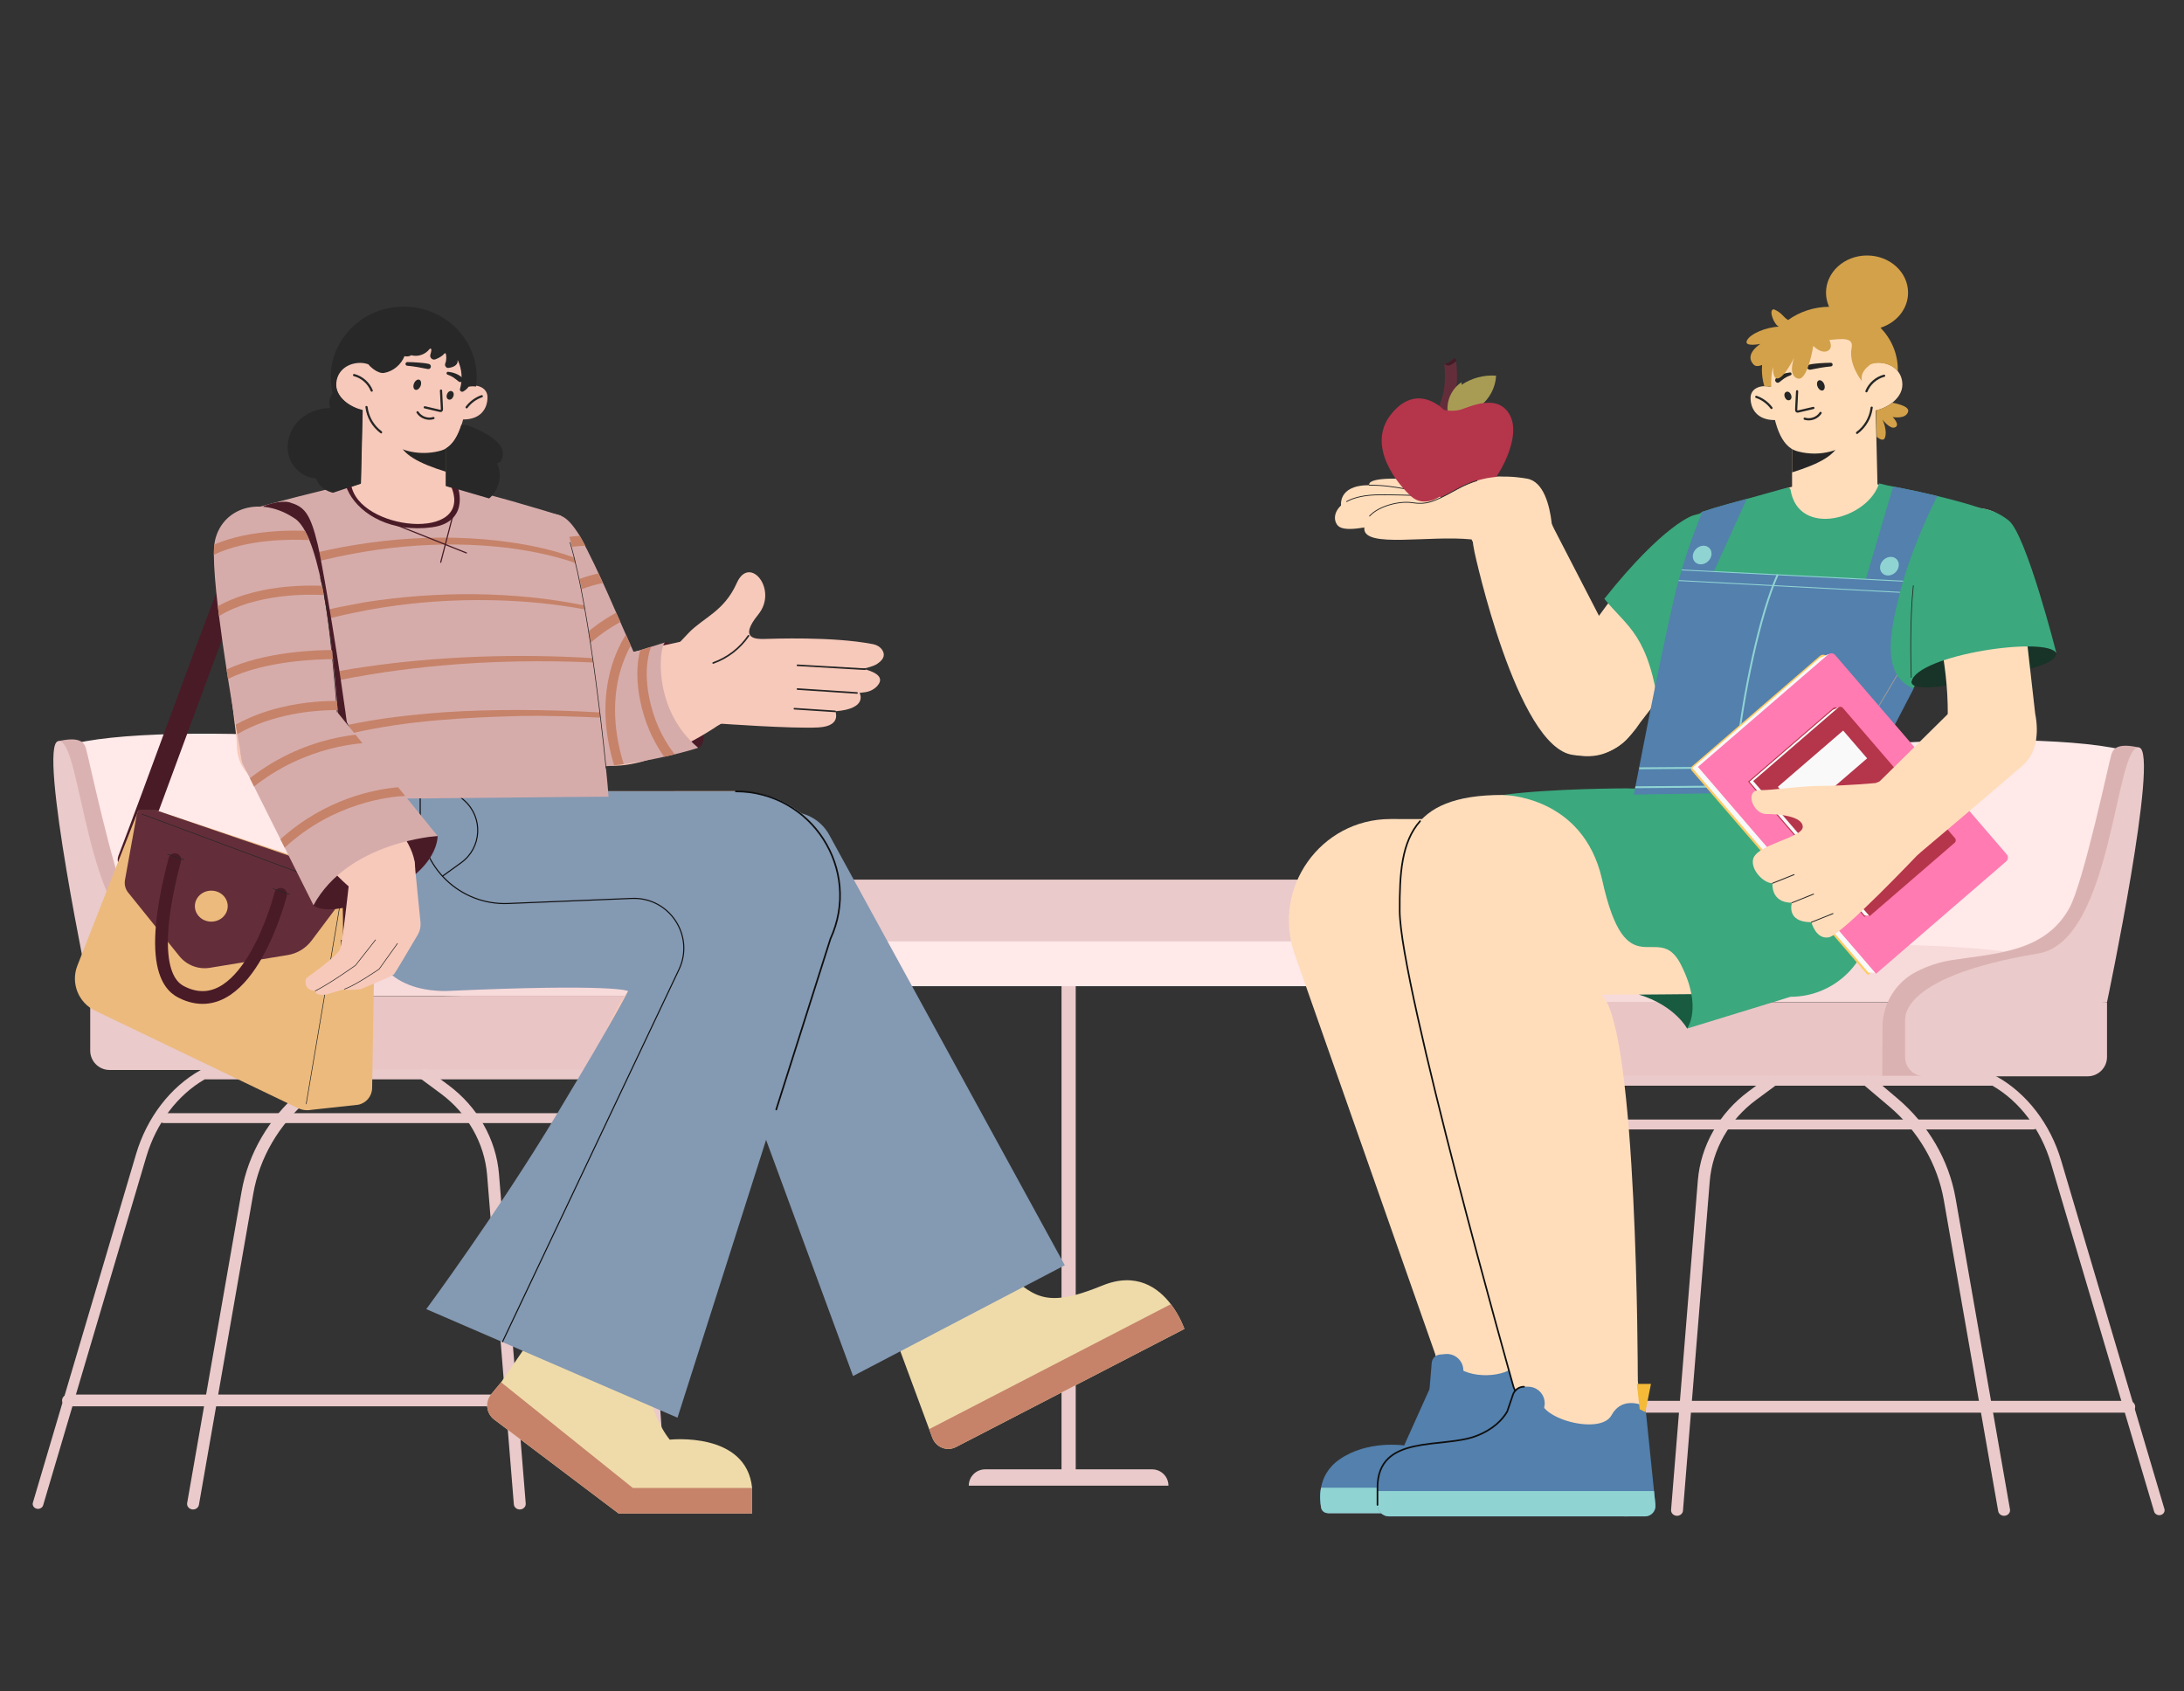 <svg xmlns="http://www.w3.org/2000/svg" xmlns:xlink="http://www.w3.org/1999/xlink" viewBox="0 0 3073.316 2380.421" id="university-students-talking-each-other"><rect x="0" y="0" width="3073.316" height="2380.421" fill="#333333" stroke="none"/><defs><symbol id="a" viewBox="0 0 914.589 1091.899"><path fill="#dbb2b2" d="m6.232,382.974s-48.3-81.02,236.827-109.065c106.133-10.439,21.813-182.294,151.133-263.314,458.073-48.3-59.207,358.357-59.207,358.357L6.232,382.974Z"></path><path fill="#ffe9e9" d="m327.195,305.071S340.964,19.943,492.419,7.479c151.455-12.465,314.712-9.348,373.721,9.348s-108.182,316.289-108.182,316.289l-430.762-28.045Z"></path><path fill="#eac5c5" d="m.602,369.239h535.375v104.103H31.709c-17.168,0-31.107-13.939-31.107-31.107v-72.996h0Z"></path><path fill="#f7dada" d="m0,368.952h831.694s47.576-81.02-336.554-81.02C15.859,287.932,0,368.952,0,368.952Z"></path><path fill="#dbb2b2" d="m517.28,473.342l.288-69.155c.139-33.211,18.86-63.586,48.534-78.499,13.883-6.977,30.459-13.039,49.336-15.943,60.765-9.348,130.878-10.907,165.156-73.229,20.218-36.759,56.091-207.224,59.207-216.572,3.116-9.348,10.907-15.581,38.952-9.348l-74.787,305.382-202.898,157.365h-83.787Z"></path><path fill="#eacaca" d="m576.603,369.239h256.966v76.84c0,15.047-12.216,27.263-27.263,27.263h-229.703c-15.047,0-27.263-12.216-27.263-27.263v-49.577c0-15.047,12.216-27.263,27.263-27.263Z"></path><path fill="#eacaca" d="M550 396.997s-18.697-62.323 186.969-96.6c105.194-17.532 107.507-296.034 141.785-289.801 29.126 5.296-45.184 358.357-45.184 358.357l-283.569 28.045zM907.089 1091.06c-3.291 0-6.307-2.026-7.222-5.111l-145.257-490.306c-14.04-47.393-43.974-87.044-82.289-109.118H134.475c-40.962 64.608-65.621 140.986-71.374 221.172l-27.036 376.871c-.275 3.83-3.843 6.74-7.975 6.473-4.129-.255-7.254-3.567-6.979-7.397l27.036-376.871c6.01-83.777 32.165-163.579 75.638-230.776 1.354-2.094 3.793-3.374 6.425-3.374h544.219c1.362 0 2.698.344 3.865.995 42.42 23.685 75.504 66.818 90.768 118.34l145.257 490.306c1.097 3.702-1.25 7.527-5.24 8.544-.664.169-1.333.25-1.99.25z"></path><path fill="#eacaca" d="M688.717 1091.899c-4.047 0-7.612-2.72-8.281-6.545l-76.566-437.959c-8.816-50.428-36.079-97.163-76.767-131.595l-36.005-30.47c-3.426-2.9-3.67-7.828-.544-11.006 3.127-3.178 8.439-3.403 11.866-.504l36.005 30.47c43.475 36.791 72.606 86.728 82.026 140.611l76.566 437.959c.742 4.247-2.367 8.248-6.946 8.937-.455.068-.908.102-1.354.102zM228.486 1091.898c-.212 0-.426-.008-.641-.023-4.625-.323-8.092-4.063-7.743-8.354l37.665-463.578c3.993-49.155 30.127-94.958 71.701-125.665l28.157-20.797c3.628-2.68 8.913-2.123 11.802 1.242 2.889 3.366 2.29 8.267-1.339 10.948l-28.157 20.797c-37.929 28.015-61.772 69.802-65.415 114.647l-37.665 463.579c-.332 4.091-4.015 7.205-8.366 7.205z"></path><path fill="#eacaca" d="M729.88 548.069H96.618c-4.139 0-7.493-3.112-7.493-6.95s3.355-6.95 7.493-6.95h633.263c4.139 0 7.493 3.112 7.493 6.95s-3.355 6.95-7.493 6.95zM864.26 946.723H39.506c-4.939 0-8.943-3.714-8.943-8.296s4.004-8.296 8.943-8.296h824.753c4.939 0 8.943 3.714 8.943 8.296s-4.004 8.296-8.943 8.296z"></path></symbol><symbol id="f" viewBox="0 0 303.523 269.701"><path fill="#282828" d="M58.607 166.063c-5.206-.05-10.411.932-15.662 3.301C29.517 175.44-1.51 189.162.057 207.712c.444 5.359 2.204 11.717 8.163 12.44-7.542 15.766-3.638 35.453 9.539 48.095.518.504 1.08.975 1.627 1.454l61.167-17.84v-52.428c-9.494-5.522-16.8-16.777-21.946-33.37zM289.919 162.458c-11.653-12.9-29.208-19.811-46.6-19.903 2.751-5.782 1.745-12.875-1.715-18.137-.562-.852-1.109-1.582-1.657-2.227 1.804-7.356 2.78-15.019 2.78-22.906 0-54.833-46.068-99.284-102.886-99.284C83.008 0 36.941 44.451 36.941 99.285c0 4.431.325 8.788.917 13.066 3.342-.531 6.951-.416 10.515.268 1.642 2.368 3.978 4.585 7.409 6.624 2.44 1.458 5.516-.837 4.718-3.574-3.83-13.152-2.795-27.722 3.031-40.135.089-.204.399-.099.37.125-.591 4.345 2.455 9.012 12.6 10.503 3.505.515 6.049-3.101 4.732-6.387-2.026-5.046-1.538-10.931-.665-13.624.252-.783 1.242-.916 1.775-.285 2.795 3.351 7.809 6.4 12.896 8.231 4.274 1.539 8.43-2.542 6.995-6.852-.799-2.38-1.361-4.779-1.316-6.952.044-1.282 1.716-1.77 2.484-.747 5.768 7.615 16.371 11.41 25.614 8.781 2.928 1.663 6.507 2.144 9.776 1.311 4.614 11.848 16.046 21.448 28.675 23.526 9.539 1.57 21.104-10.125 22.169-12.041 3.594-1.292 7.439-2.033 11.476-2.033 18.708 0 33.882 12.09 33.882 30.805 0 18.329-19.862 32.169-37.313 35.919l2.455 102.726 39.383 13.13c.843-.198 1.701-.387 2.544-.637 9.628-2.881 18.471-9.95 21.222-19.622 17.377-.658 33.142-13.845 38.259-30.462 5.102-16.618.029-35.589-11.624-48.49z"></path></symbol><symbol id="j" viewBox="0 0 227.601 259.232"><path fill="#d3a14a" d="M174.946 153.043c3.385-1.15 7.006-1.823 10.791-1.823 11.101 0 20.916 4.275 27.094 11.632.015-.758.074-1.508.074-2.272 0-22.623-9.194-43.251-24.316-58.887 22.542-7.122 38.757-26.508 38.757-49.37 0-28.898-25.853-52.324-57.737-52.324s-57.737 23.426-57.737 52.324c0 7.039 1.552 13.742 4.331 19.872-21.714.222-41.684 7.15-57.618 18.629-6.844-3.726-8.381-10.16-20.014-15.046-8.514 0 .37 22.333 7.258 24.406-18.566.712-40.634 10.043-45.202 19.4-4.745 9.735 18.979 4.867 18.979 4.867 0 0-23.724 14.602-9.49 29.203 2.72 2.789 7.199 2.26 11.825.476-.177 2.131-.281 4.278-.281 6.449 0 8.179 1.227 16.088 3.474 23.605 3.163-.205 6.489.092 9.741.903-.621-10.43.325-19.797 2.543-28.131-.163 7.785.813 16.168 5.898 16.168 9.49 0 23.724-29.204 23.724-29.204 0 0-9.49 24.337 4.745 29.204 14.22 4.868 22.187-45.916 22.187-45.916 0 0 11.012 11.844 20.502 6.977 6.238-3.205 4.257-10.612 2.188-15.31 14.56-1.025 34.53-5.151 31.292 11.031-4.745 23.737 14.442 46.912 14.442 46.912-2.409-12.029 6.401-19.231 12.55-23.776zM205.263 207.241c-6.799 5.25-15.107 8.986-22.941 10.669l.887 37.344c4.819 3.821 9.918 6.177 11.663.952 3.607-10.825-3.607-25.259-3.607-25.259 0 0 10.82 14.434 18.033 10.825 7.213-3.608-3.607-14.434-3.607-14.434 0 0 18.048 3.61 21.655-7.216 2.321-6.953-11.737-10.925-22.084-12.881z"></path></symbol><symbol id="d" viewBox="0 0 1150.199 1035.575"><path fill="#f7c9ba" d="m1149.613,192.781c.324,58.295-46.84,105.722-105.134,105.722l-186.062-29.163-210.022,29.163c12.119,102.911-103.483,246.055-195.248,391.638-27.557,43.705-52.969,87.628-72.127,130.746-23.389,4.199-109.534,16.117-142.186-29.395-24.145-33.671-21.799-52.366-16.92-61.537.926-1.76,1.976-3.165,2.918-4.261,4.709-3.134,9.232-6.762,13.555-10.884,4.029-3.829,7.904-8.121,11.579-12.86.015-.015.015-.031.031-.031,9.031-6.144,15.87-12.968,18.68-20.378,7.488-19.776,16.318-43.027,26.106-68.778,54.08-142.294,137.663-360.885,189.041-490.998,24.748-62.679,85.59-103.606,152.978-102.927l511.855.401.957,173.541Z"></path><path fill="#f7c9ba" d="m1148.656,19.239v176.444c0,57.723-46.809,104.532-104.532,104.532l-185.707-30.877-75.647,30.877c39.352,49.48,58.233,137.555,70.784,237.595,3.875,30.954,9.263,61.892,14.944,92.939,1.389,7.534,2.779,15.083,4.184,22.632,7.549,40.989,15.052,82.178,19.699,123.877,0,0-13.894,7.688-13.894,7.719l-103.436,46.315-65.427-142.804-211.566-461.758c-39.398-85.991,11.795-182.511,98.234-203.384,11.1-2.671,22.787-4.106,34.937-4.106h517.429Z"></path><path fill="#8499b2" d="m855.329.713h274.801c10.225,0,18.526,8.301,18.526,18.526v0h-311.853v-0c0-10.225,8.301-18.526,18.526-18.526Z"></path><path fill="#f28166" d="m572.577,9.899l-1.312.077s.417-.124,1.312-.077Z"></path><path fill="#efdbaa" d="m321.499,942.078L0,775.805s5.832-17.516,19.09-34.86c17.641-23.084,48.55-45.837,96.46-26.159,83.868,34.428,96.649,13.468,140.775-22.439l155.648,81.803-52.794,142.682-4.5,12.121c-5.001,13.517-20.554,19.654-33.179,13.125Z"></path><path fill="#c6836a" d="m321.499,942.078L0,775.805s5.832-17.516,19.09-34.86l340.088,175.887-4.5,12.121c-5.001,13.517-20.554,19.654-33.179,13.125Z"></path><path fill="#8499b2" d="m1122.411,42.397l-568.684,5.803c-22.539.23-43.196,12.617-54.016,32.39L168.326,686.172l297.958,155.926,217.679-591.285,438.446-208.416Z"></path><path fill="#efdbaa" d="m971.231,903.359l-175.062,132.216h-187.852v-35.972c7.994-79.937,115.909-67.946,115.909-67.946,31.975-39.968,38.474-111.172,38.474-111.172l128.138-72.56,70.681,102.956,13.909,16.787c9.033,10.911,7.114,27.179-4.197,35.692Z"></path><path fill="#c6836a" d="m971.231,903.359l-175.062,132.216h-187.852v-35.972h167.868l185.334-148.723,13.909,16.787c9.033,10.911,7.114,27.179-4.197,35.692Z"></path><path fill="#8499b2" d="m1148.656,19.239l1.544,171.365c0,60.564-29.333,109.612-111.205,109.612-237.699-10.807-256.225,0-256.225,0,0,0,15.438,32.42,101.892,175.996,81.651,135.6,182.171,271.713,182.171,271.713l-353.536,152.839L491.648,205.372c-29.355-92.096,39.371-186.133,136.032-186.133h520.975Z"></path><path fill="none" stroke="#0f0f0f" stroke-linecap="round" stroke-miterlimit="10" stroke-width="2.316" d="m574.353,466.949l-76.296-240.219c-44.462-97.029,26.446-207.49,133.17-207.49"></path><line x1="837.575" x2="1149.428" y1="18.467" y2="18.467" fill="none" stroke="#0f0f0f" stroke-miterlimit="10" stroke-width="1.523"></line><rect width="11.366" height="28.502" x="1060.098" fill="#728ba3"></rect><rect width="11.366" height="19.239" x="972.1" fill="#728ba3"></rect><rect width="11.366" height="19.239" x="857.857" fill="#728ba3"></rect><ellipse cx="908.494" cy="8.881" fill="#262626" rx="5.903" ry="7.271"></ellipse><line x1="922.485" x2="922.485" y1="1.485" y2="18.467" fill="none" stroke="#0f0f0f" stroke-miterlimit="10" stroke-width="1.523"></line><line x1="896.24" x2="896.24" y1="2.257" y2="19.239" fill="none" stroke="#0f0f0f" stroke-miterlimit="10" stroke-width="1.523"></line><path fill="none" stroke="#0f0f0f" stroke-miterlimit="10" stroke-width="1.523" d="m1075.389,16.152v41.92c0,67.668-56.326,121.73-123.937,118.955l-173.916-7.137c-52.708-2.163-88.849,52.446-66.259,100.116l248.424,524.234"></path><path fill="none" stroke="#0f0f0f" stroke-miterlimit="10" stroke-width="1.523" d="m1044.447,138.886l-26.768-19.333c-29.068-20.994-31.262-63.489-4.511-87.365l14.508-12.948"></path></symbol><symbol id="h" viewBox="0 0 819.815 1024.643"><path fill="#fdb" d="m813.64,43.227l-670.685-.068C44.491,43.159-24.444,140.443,8.193,233.34l214.162,609.589c20.07,50.946,131.225,60.209,143.576,0,13.894-247.012-23.157-552.69-95.717-552.69h413.965c74.268,0,134.675-59.823,135.396-134.087l-5.934-112.925Z"></path><path fill="#fdb" d="m205.885,793.861c8.493,38.964-15.609,87.168-40.491,135.593h-3.859c-129.961-.638-106.871,90.559-106.871,90.559h171.522l156.469-119.911c15.749-8.963,21.156-30.172,11.822-46.367l-53.694-75.744-134.897,15.87Z"></path><path fill="#5380ad" d="m197.95,845.439l3.076-36.913c.516-6.186,5.4-11.108,11.582-11.67l7.662-.697c13.581-1.235,25.29,9.459,25.29,23.095v26.184h-47.611Z"></path><path fill="#5380ad" d="m404.66,889.042l-171.002,130.97H54.641c-4.523,0-8.491-3.214-9.284-7.697-1.19-6.626-2.182-16.862-.119-28.011,2.5-13.45,9.403-28.249,25.749-39.676,39.676-27.773,91.254-19.838,91.254-19.838l35.708-79.351s15.87-43.643,43.643-27.773c27.773,15.87,79.351,7.935,83.319-15.87,3.968-23.805,19.838-23.805,19.838-23.805l53.443,70.305,10.157,13.371c6.507,8.57,4.88,20.83-3.69,27.376Z"></path><path fill="#f4ba38" d="m344.75,777.99c.186.33,1.657-24.839,3.968-27.773h-11.903l3.968,28.561,3.968-.788Z"></path><path fill="#90d3d3" d="m404.66,889.042l-171.002,130.97H54.641c-4.523,0-8.491-3.214-9.284-7.697-1.19-6.626-2.182-16.862-.119-28.011h176.517l176.438-136.008,10.157,13.371c6.507,8.57,4.88,20.83-3.69,27.376Z"></path><path fill="#f4ba38" d="m548.024,739.06c.031.139.046.293.077.432l-.108.015c.031-.155.031-.293.031-.448Z"></path><path fill="#632e3a" d="M165.187 771.928l.046 1.497c-.015-.031-.015-.077-.015-.108-.046-.463-.062-.926-.031-1.389zM548.024 739.014c-.185-1.127-.386-2.238-.556-3.35.262.803.432 1.606.509 2.424.031.309.046.617.046.926z"></path><path fill="#fdb" d="m818.271,9.263c-26.245,364.343-100.306,269.41-378.237,280.976,50.946,47.859,50.946,537.251,50.946,537.251,1.142,62.401-162.102,74.104-175.996,10.806,0,.001-158.365-561.026-159.014-665.388-.589-94.586,9.263-163.646,144.873-163.646h517.429Z"></path><path fill="none" stroke="#efdea8" stroke-miterlimit="10" stroke-width="3.088" d="m685.502,165.189"></path><path fill="#fdb" d="m489.723,822.297l17.118,153.308c3.209,25.634-11.271,49.038-30.34,49.038l-339.892-4.935v-0c0-58.618,14.476-88.835,68.76-88.835,70.129,0,137.554-25.257,137.52-108.576h146.834Z"></path><path fill="#5380ad" d="m330.876,842.135h5.822c15.221,0,26.36,14.347,22.589,29.093l-8.43,32.959-51.578-3.65,16.056-47.269c2.261-6.657,8.51-11.134,15.54-11.134Z"></path><path fill="#5380ad" d="m515.83,1008.297c.873,8.768-5.951,16.346-14.759,16.346H140.895c-8.927,0-16.188-7.261-16.188-16.188v-23.964c0-76.653,91.254-54.753,138.865-73.003,47.611-18.251,50.626-53.404,50.626-53.404l40.628-1.349c-7.935,29.201,83.319,54.752,99.189,25.551,10.197-18.767,26.94-18.528,37.613-15.95,5.951,1.428,10.276,6.467,10.911,12.538l11.307,110.06,1.984,19.362Z"></path><path fill="#185b40" d="m560.452,338.098s-16.982-32.42-67.928-47.859l125.21-1.059-57.282,48.917Z"></path><polygon fill="#f4ba38" points="501.626 877.843 509.561 838.168 489.723 838.168 493.691 873.876 501.626 877.843"></polygon><path fill="#90d3d3" d="m515.83,1008.297c.873,8.768-5.951,16.346-14.759,16.346H140.895c-8.927,0-16.188-7.261-16.188-16.188v-19.52h389.139l1.984,19.362Z"></path><path fill="none" stroke="#0f0f0f" stroke-linecap="round" stroke-miterlimit="10" stroke-width="2.316" d="m330.876,842.135c-7.03,0-13.279,4.477-15.54,11.134l-8.076,23.777c-6.558,11.239-19.231,25.067-43.688,34.442-47.611,18.251-138.865-3.65-138.865,73.003v23.964"></path><path fill="#3ba87e" d="m301.089,9.263s112.699,0,139.649,118.875c34.151,155.926,78.547,57.122,110.422,118.875,31.874,61.753,9.107,91.086,9.107,91.086l145.671-44.771h0c62.892,0,113.876-50.984,113.876-113.876V9.263L475.542,0s-106.524,0-174.452,9.263Z"></path><path fill="none" stroke="#0f0f0f" stroke-linecap="round" stroke-miterlimit="10" stroke-width="2.316" d="m318.453,847.825c-1.553-2.964-2.725-6.138-3.469-9.528,0,.001-158.365-561.026-159.014-665.388-.328-52.678,2.583-97.438,28.652-126.761"></path></symbol><symbol id="e" viewBox="0 0 1137.129 881"><path fill="#491b27" d="m260.961,370.876s-19.217-2.745,2.745-63.141c21.962-60.396,30.198-87.848,43.924-85.103,13.726,2.745,13.726,76.867-5.49,101.574-19.217,24.707-19.217,38.434-41.179,46.669Z"></path><path fill="#f7c9ba" d="M395.982 245.349l-114.67-24.675c-34.042-6.607-62.281 9.549-72.955 40.604-11.634 33.85-7.425 59.861 37.152 86.24.802.475 128.569 83.716 183.924 31.577 45.71-40.133 43.86-116.398-33.45-133.746zM180.283 276.563s-108.942-28.032-153.229-16.275c-25.834 6.859-24.072 16.456-18.118 23.262 4.576 5.231 11.083 8.384 17.984 9.207 36.074 4.301 191.341 20.947 153.364-16.194z"></path><path fill="#f7c9ba" d="m190.578,286.774l-154.626,3.31s-14.894,19.688,17.38,27.298c32.274,7.61,148.07-.519,148.07-.519l-10.823-30.089Z"></path><path fill="#f7c9ba" d="m194.441,310.264l-124.738,5.353s-14.209,24.628,22.32,26.614c36.529,1.985,138.219-5.363,138.219-5.363l-35.8-26.603Z"></path><path fill="#f7c9ba" d="m331.555,271.03s-36.462-40.285-57.288-61.921c-20.826-21.636-49.867-30.154-67.686-70.317-17.818-40.163-58.588,9.502-30.053,44.56,28.535,35.057,1.996,34.551-8.619,34.349-10.288-.196-95.597-3.787-152.877,7.358-5.104.993-9.801,3.736-12.714,8.044-3.391,5.016-4.487,12.185,6.877,19.592,20.978,13.674,96.764,11.612,117.843,19.979,21.079,8.366,100.465,66.604,107.936,67.348,36.403,3.625,23.459,6.605,63.622-11.213,40.163-17.818,32.96-57.778,32.96-57.778Z"></path><path fill="none" stroke="#262626" stroke-linecap="round" stroke-linejoin="round" stroke-width="2.265" d="m190.207,213.223c11.942,17.586,29.607,31.219,49.645,38.314"></path><line x1="26.551" x2="121.352" y1="260.265" y2="254.775" fill="none" stroke="#262626" stroke-linecap="round" stroke-linejoin="round" stroke-width="2.265"></line><line x1="37.673" x2="121.321" y1="293.732" y2="288.232" fill="none" stroke="#262626" stroke-linecap="round" stroke-linejoin="round" stroke-width="2.265"></line><line x1="68.43" x2="125.67" y1="319.634" y2="315.871" fill="none" stroke="#262626" stroke-linecap="round" stroke-linejoin="round" stroke-width="2.265"></line><path fill="#f7c9ba" d="m363.699,386.181c-38.132-14.892-37.31-51.271-24.152-90.034,30.737-91.365,17.522-60.428,69.641-185.675,23.21-52.328,52.959-80.92,89.091-70.737,39.402,11.104,59.522,55.251,46.363,94.014l-83.475,195.147c-17.947,52.61-54.501,74.065-97.469,57.285Z"></path><path fill="#d6acaa" d="m568.828,139.715c-5.441,68.654-50.688,251.92-90.98,258.603-32.655,2.455-65.078,1.014-94.489-2.195v-.033c-36.793-3.4-94.355-15.797-122.39-25.218,65.043-54.432,54.629-142.761,46.67-148.231,12.967,4.057,31.068,9.704,43.919,13.723,23.992-52.841,47.963-112.831,75.882-163.853,20.209-32.095,30.29-34.77,67.92-28.678,43.837,8.586,68.863,70.829,73.467,95.883Z"></path><path fill="#c6836a" d="M340.226 314.605c-7.336 29.41-19.552 52.205-31.539 69.006-.393-.098-.753-.164-1.113-.262-4.88-1.114-9.4-2.194-13.624-3.242 12.413-15.982 25.841-38.941 33.472-69.366 10.022-40.055 5.24-66.91-.197-81.976l1.703.524 13.624 4.258h.033c4.618 18.21 6.648 45-2.358 81.059zM379.135 395.631c-3.439-.36-6.845-.786-10.218-1.245-1.114-.164-2.227-.295-3.341-.459 17.653-56.593 13.133-100.709 5.371-129.039-4.389-16.048-10.218-28.788-15.262-37.958.36-.819.753-1.703 1.179-2.62 1.572-3.635 3.472-7.926 5.633-12.806 15.819 24.76 45.72 88.297 16.638 184.126zM474.571 299.638l-12.904 3.308c-12.675-59.443-64.945-94.683-91.408-109.061 1.801-4.029 3.668-8.221 5.6-12.511.098-.197.197-.426.295-.622 9.105 4.913 20.993 12.085 33.504 21.812 34.716 27.02 57.183 60.589 64.912 97.074zM516.033 238.001l-13.166 1.932c-8.744-70.807-72.936-93.668-107.947-100.906 1.572-3.439 3.144-6.812 4.651-10.186.524-1.146 1.048-2.292 1.572-3.406 10.906 2.424 24.039 6.255 37.5 12.249 45.033 20.011 71.757 54.727 77.39 100.316zM552.452 135.032c-.033 4.749-.655 11.889-1.801 20.797-38.712-58.165-98.613-68.351-131.102-69.235.229-.426.426-.819.622-1.212 1.179-2.358 2.358-4.552 3.57-6.681 1.212-2.161 2.424-4.225 3.701-6.19 33.602 2.227 86.43 14.214 125.01 62.521z"></path><path fill="#d6acaa" d="m889.525,70.447c-7.14,14.902-14.378,29.934-21.714,45-1.998,4.127-4.029,8.253-6.059,12.38-10.022,20.6-20.24,41.266-30.655,61.965-1.998,4.028-4.028,8.089-6.092,12.15-11.103,22.009-22.369,43.952-33.865,65.731-2.063,3.996-4.192,7.991-6.321,11.987-10.513,19.847-21.157,39.53-31.965,58.919-2.161,3.865-4.29,7.696-6.452,11.496-11.004,19.585-22.172,73.577-33.472,92.409-52.336.098-276.99-2.686-325.986-2.784.688-16.998,30.766-334.034,67.216-395.495,25.185-8.057,106.806-32.579,144.371-39.522,3.635-.655,6.878-1.146,9.596-1.408-32.751,78.602,131.004,62.227,140.829-3.275,1.965.295,4.52.786,7.533,1.375,30.393,6.124,108.078,26.266,132.641,33.733,11.987,4.847,3.93,27.118.393,35.338Z"></path><path fill="#c6836a" d="M867.811 115.447c-1.998 4.127-4.029 8.253-6.059 12.38-8.188-2.686-16.474-5.338-21.157-6.878-95.6-29.116-196.997-42.805-296.592-33.079-18.472 1.703-38.417 4.684-56.594 8.384-18.242 3.799-36.583 8.319-53.81 14.738-.229.098-.491.197-.721.262.59-2.686 1.179-5.338 1.801-7.926.262-.098.524-.197.786-.295 34.716-12.609 71.135-19.454 107.62-23.744 105.622-11.823 213.634 1.867 315.064 33.177l9.662 2.98zM813.412 184.42c-1.834-.459-8.449-2.096-10.218-2.522-9.629-2.227-31.441-8.089-40.971-9.628-10.054-1.867-24.432-4.749-34.454-6.518-100.042-15.541-207.057-15.465-306.623 4.659-.338 1.912-.675 3.833-1.009 5.761 78.989-14.657 164.473-16.732 244.129-8.062 26.201 2.784 56.2 7.402 81.943 13.101 15.622 2.915 38.155 8.843 53.744 13.133 3.701.983 9.727 2.489 13.297 3.734 2.816.95 7.009 2.292 11.758 3.865 2.063-4.062 4.094-8.123 6.092-12.151l-.852-.262c-3.013-.884-13.886-4.225-16.834-5.109zM732.222 257.39c-104.427-15.494-217.378-19.271-322.84-12.687-.293 2.05-.585 4.099-.873 6.146 69.038-3.264 145.155-2.001 213.801 4.313 54.137 4.913 109.061 12.838 162.51 24.498 2.129-3.996 4.258-7.991 6.321-11.987-1.801-.36-3.439-.688-4.781-.917-13.428-2.718-40.611-7.435-54.137-9.367zM399.334 321.103c-.3 2.476-.595 4.932-.886 7.366 33.341-1.586 75.557-2.888 108.841-2.433 79.65 2.063 161.036 6.288 239.114 24.039 2.162-3.799 4.291-7.631 6.452-11.496-44.41-9.498-89.77-14.378-135.065-17.751-69.8-4.656-148.55-3.821-218.457.274z"></path><path fill="#491b27" d="m756.491,1.375c-10.218,31.343-47.914,60.524-101.102,60.524-6.55,0-13.297-.426-20.273-1.375-16.572-2.194-28.1-8.81-34.257-19.651-7.336-12.904-4.651-28.133-2.325-36.19,3.635-.655,6.878-1.146,9.596-1.408-32.751,78.602,131.004,62.227,140.829-3.275,1.965.295,4.52.786,7.533,1.375Z"></path><line x1="717.845" x2="586.841" y1="44.214" y2="96.615" fill="none" stroke="#491b27" stroke-linecap="round" stroke-linejoin="round" stroke-width="1.638"></line><line x1="599.941" x2="622.867" y1="21.288" y2="109.716" fill="none" stroke="#491b27" stroke-linecap="round" stroke-linejoin="round" stroke-width="1.638"></line><path fill="#491b27" d="m1061.602,543.743c-6.195.001-12.035-3.767-14.38-9.899-20.19-52.807-44.008-117.639-67.041-180.336-45.272-123.229-107.167-291.705-122.178-309.634-6.164-4.855-24.68-9.045-20.344-15.773,4.603-7.144,31.334.521,38.48,5.131,7.739,4.988,16.354,1.998,53.542,97.246,23.028,58.983,51.683,136.983,79.395,212.414,23.001,62.603,46.783,127.34,66.901,179.959,3.035,7.94-.941,16.838-8.881,19.874-1.808.691-3.666,1.018-5.494,1.018ZM859.188,44.72c.005.003.01.006.015.009-.005-.003-.01-.005-.015-.009Z"></path><path fill="#ecba7d" d="m727.478,557.264l294.887-98.182h25.654l85.643,218.39c9.571,24.406-1.297,52.062-24.922,63.424l-285.041,137.081c-5.928,2.851-12.617,3.715-19.075,2.465l-65.708-7.173c-11.229-2.173-19.402-11.913-19.592-23.349l-4.576-274.532c-.136-8.162,5.004-15.482,12.728-18.125Z"></path><path fill="#632e3a" d="m730.73,567.878l29.968,1.515,2.565,17.958,41.183,54.91c8.143,10.857,20.168,18.146,33.561,20.342l109.352,17.927c16.23,2.661,32.636-3.617,42.944-16.433l71.95-89.452c3.994-4.965,5.638-11.419,4.507-17.69l-16.73-92.742-2.012-5.131h-25.654l-269.068,92.049s-21.752,4.97-22.568,16.747Z"></path><ellipse cx="945.404" cy="593.764" fill="#ecba7d" rx="23.088" ry="21.806"></ellipse><path fill="none" stroke="#491b27" stroke-linecap="round" stroke-linejoin="round" stroke-width="17.958" d="m847.92,577.089s44.894,178.293,134.682,139.812c10.261-5.131,59.003-17.958,14.11-188.554"></path><path fill="none" stroke="#262626" stroke-linecap="round" stroke-linejoin="round" stroke-width=".922" d="m390.446,399.5s21.177-219.37,50.653-317.623"></path><line x1="835.094" x2="858.182" y1="577.089" y2="569.393" fill="none" stroke="#262626" stroke-linecap="round" stroke-linejoin="round" stroke-width=".855"></line><line x1="983.885" x2="1006.973" y1="528.347" y2="520.651" fill="none" stroke="#262626" stroke-linecap="round" stroke-linejoin="round" stroke-width=".855"></line><polyline fill="none" stroke="#262626" stroke-linecap="round" stroke-linejoin="round" stroke-width=".855" points="812.005 872.106 760.698 569.393 1042.888 464.213"></polyline><path fill="#491b27" d="m745.294,664.311c-8.205,0-15.021-6.475-15.367-14.75-6.874-164.399,57.347-529.352,65.826-564.759,10.868-45.39,19.454-53.162,39.34-59.268,12.382-3.797,35.915,5.131,35.915,5.131,6.311,5.696-30.784-2.565-45.317,61.304-7.972,35.035-71.761,394.761-65.007,556.306.356,8.493-6.242,15.667-14.736,16.021-.218.01-.437.014-.654.014Z"></path><rect width="38.48" height="53.873" x="724.783" y="641.223" fill="#565656"></rect><line x1="762.575" x2="725.464" y1="642.187" y2="694.143" fill="none" stroke="#262626" stroke-linecap="round" stroke-linejoin="round" stroke-width=".855"></line><line x1="725.384" x2="762.725" y1="642.064" y2="694.343" fill="none" stroke="#262626" stroke-linecap="round" stroke-linejoin="round" stroke-width=".855"></line><path fill="#491b27" d="m627.299,494.997s-2.565,46.177,76.961,82.092c79.526,35.915,97.484,15.392,97.484,15.392,0,0-15.392-51.307-71.83-74.396-56.438-23.088-102.615-23.088-102.615-23.088Z"></path><path fill="#f7c9ba" d="m841.774,432.285c-67.838-3.374-70.225-72.341-64.023-105.435,22.068-88.299,9.353-131.811,28.671-225.389,6.701-35.758,40.467-75.601,77.952-68.102,37.496,7.49,57.12,25.554,55.738,78.323l-30.02,245.047c-3.028,67.744-65.674,76.409-68.318,75.556Z"></path><path fill="#f7c9ba" d="m781.94,327.287l-103.334,162.579c-21.631,31.556-29.818,60.484-1.869,86.934,32.541,30.795,69.983-2.292,102.409-37.301,0,0,108.875-122.97,119.01-136.903,21.551-29.623,10.634-72.336-19.924-93.282-31.554-21.628-74.665-13.581-96.292,17.972Z"></path><path fill="#f7c9ba" d="m659.845,530.743l-8.523,85.691c-.608,6.115.735,12.259,3.841,17.562,9.862,16.832,31.724,53.988,33.705,55.968,2.565,2.565,46.177,20.523,46.177,20.523,0,0,20.523,2.565,23.088,0l25.654,7.696s15.392,2.565,15.392-5.131c0,0,17.958,0,12.827-17.958,0,0-44.029-30.784-47.668-41.046-3.639-10.261-12.017-88.14-12.017-88.14,5.812-42.694-63.453-114.524-92.476-35.166Z"></path><path fill="none" stroke="#262626" stroke-linecap="round" stroke-linejoin="round" stroke-width=".855" d="M683.737 646.354l25.654 35.915s33.35 23.088 48.742 28.219M714.521 641.223l28.219 35.915s35.915 25.654 56.438 35.915"></path><path fill="#d6acaa" d="m904.025,379.632c0,.051-.026.128-.026.205-.334,4.335-1.052,8.543-2.206,12.545l-10.672,21.318-5.849,11.724-37.07,74.139-5.977,11.929-40.482,80.989c-48.742-89.788-174.445-97.484-174.445-97.484l45.535-56.31,9.954-12.288,50.05-61.902,9.774-12.057,24.961-30.861v-.026l.821-1.001c1.154-.923,2.309-1.821,3.463-2.694,6.465-4.926,12.75-9.004,18.856-12.314,46.1-24.987,81.861-6.593,100.101,22.755,3.592,5.747,6.49,11.929,8.697,18.291v.026c3.72,10.903,5.336,22.293,4.515,33.016Z"></path><path fill="#d6acaa" d="m941.787,99.238c0,18.163-2.206,43.868-5.567,72.395-.513,4.566-1.077,9.184-1.667,13.879-3.078,24.551-6.824,50.538-10.621,75.165-.693,4.464-1.385,8.876-2.052,13.263-3.848,24.294-7.619,46.69-10.672,64.365-.821,4.849-1.616,9.338-2.334,13.417-2.745,15.726-4.515,25.269-4.515,25.269-.077.898-.18,1.77-.334,2.642,0,.051-.026.128-.026.205-1.898,11.57-8.774,21.729-18.548,29.527-3.489,2.822-7.388,5.336-11.544,7.491-35.453,18.419-90.865,11.672-105.385-46.869-1.103-4.335-1.95-8.953-2.54-13.879-.128-1.026-.256-2.078-.359-3.155,0,0,.59-12.057,1.95-31.375v-.026c.077-1.18.18-2.386.282-3.643l.949-12.878c1.36-16.957,3.156-37.249,5.516-58.901l1.462-12.853c2.95-25.474,6.696-52.282,11.339-77.397.795-4.387,1.616-8.722,2.488-12.981,5.002-24.704,10.928-47.177,17.932-64.314,1.975-4.823,4.028-9.235,6.182-13.135,4.207-7.67,8.748-13.468,13.673-16.829,48.742-33.35,102.512-15.751,112.876,30.784.359,1.591.641,3.386.872,5.413.436,4.002.641,8.851.641,14.417Z"></path><path fill="none" stroke="#262626" stroke-linecap="round" stroke-linejoin="round" stroke-width=".855" d="m768.394,320.552s10.261-143.661,23.546-188.68"></path><path fill="#c6836a" d="M941.787 99.238c-46.305-22.319-108.772-21.934-134.246-20.651 1.975-4.823 4.028-9.235 6.182-13.135 10.031-.359 23.345-.411 38.429.487 35.069 2.104 64.904 8.44 88.993 18.881.436 4.002.641 8.851.641 14.417zM936.22 171.633c-.513 4.566-1.077 9.184-1.667 13.879-52.154-31.99-125.395-30.81-147.432-29.63.795-4.387 1.616-8.722 2.488-12.981 10.698-.487 28.809-.744 50.255 1.308 27.296 2.591 64.57 9.543 96.355 27.424zM923.932 260.676c-.693 4.464-1.385 8.876-2.052 13.263-52.282-25.91-128.422-27.757-147.56-27.808l1.462-12.853c21.729.051 94.38 2.206 148.15 27.398zM911.208 338.304c-.821 4.849-1.616 9.338-2.334 13.417-3.104-1.796-6.208-3.515-9.364-5.105v-.026c-51.179-26.244-108.181-28.732-127.653-28.732-1.616 0-2.95.026-4.002.051l.949-12.878c4.541-.103 12.16-.103 21.908.513 24.448 1.462 62.518 6.542 100.101 22.755 6.85 2.95 13.673 6.26 20.395 10.005zM891.121 413.701l-5.849 11.724c-3.771-3.002-7.568-5.875-11.365-8.568-38.275-27.398-77.115-40.558-105.385-46.869-15.905-3.566-28.476-4.951-35.684-5.49l9.774-12.057c6.311.693 14.238 1.821 23.37 3.668 30.836 6.182 75.499 20.446 119.469 53.257 1.898 1.411 3.797 2.848 5.67 4.335zM848.203 499.563l-5.977 11.929c-68.829-63.801-147.919-71.83-169.391-72.805l9.954-12.288c30.887 2.642 101.332 15.136 165.415 73.164z"></path></symbol><symbol id="i" viewBox="0 0 1015.299 868.042"><path fill="#fdb" d="m414.519,445.445l-105.965-205.219c-13.363-30.873-47.923-66.477-79.847-56.34-30.219,9.596-43.05,36.336-32.27,88.834.194.945,59.424,274.614,138.287,285.29,62.87,10.692,120.397-39.756,79.794-112.565Z"></path><path fill="#fdb" d="M315.213 546.604c-35.969-23.032-26.522-58.363-3.737-93.274 53.419-82.347 32.423-55.089 115.991-165.749 36.4-45.914 73.963-67.2 108.974-49.211 38.179 19.617 48.583 67.196 25.798 102.107l-132.555 171.915c-31.016 47.362-73.94 60.165-114.471 34.212zM66.809 232.082s-45.638 13.382-59.9 5.353c-14.262-8.029-11.41-45.498 57.048-45.498s63.383 5.353 119.801-8.029c56.417-13.382 79.867 8.029 65.605 21.411-14.262 13.382-182.553 26.763-182.553 26.763z"></path><path fill="#fdb" d="m8.815,208.654s-6.419-30.261,39.516-30.261,63.162,12.945,106.226,7.767c43.065-5.178,86.129-12.945,97.613,2.589,11.484,15.534-182.388,42.398-243.356,19.904Z"></path><path fill="#fdb" d="m48.497,178.393s-5.74-9.195,34.442-9.195,45.922,12.261,68.884,9.195c22.961-3.065,68.884-18.391,97.585-9.195,28.701,9.195-60.588,30.706-127.879,32.211-67.291,1.505-73.031-23.016-73.031-23.016Z"></path><path fill="none" stroke="#262626" stroke-linecap="round" stroke-linejoin="round" stroke-width="1.162" d="M16.43 201.46c10.056-5.59 25.348-9.523 47.527-9.523 22.163 0 36.619.561 47.95.866M48.331 178.393c20.596 0 35.421 2.602 49.39 5.007"></path><path fill="#441b26" d="m170.539,4.233c-.098-.877-.17-1.731-.279-2.619-.172-1.397-1.797-2.088-2.928-1.253-3.969,2.929-8.165,7.202-13.513,7.259.002.014.002.028.004.042,6.281,5.613,11.059.495,16.716-3.429Z"></path><path fill="#632e3a" d="m153.822,7.663c3.445,33.117-2.317,57.006-17.946,74.774-3.103,3.528-2.921,9.365.662,12.402,1.592,1.35,3.544,2.013,5.49,2.013,2.346,0,4.682-.967,6.363-2.861,19.453-21.928,26.522-50.578,22.147-89.758-5.657,3.924-10.436,9.043-16.716,3.429Z"></path><path fill="#a89c54" d="m178.246,33.543c-.034,1.216-.067,2.432-.101,3.648,14.17-9.558,31.595-14.176,48.63-12.89-.771,16.278-8.914,32.064-21.724,42.112-10.792,8.466-24.73,12.734-38.4,11.985-7.877-.432-8.658-3.037-8.218-10.658.372-6.439,2.229-12.777,5.29-18.445,3.43-6.352,8.409-11.894,14.521-15.752Z"></path><path fill="#b5354b" d="m153.148,72.405s11.344,2.841,22.689,0c11.344-2.841,53.885-25.565,70.902,8.522,17.016,34.087-22.191,100.909-47.965,115.788-25.774,14.879-51.298-2.164-51.298-2.164,0,0-22.031,15.538-39.705,0-17.674-15.538-65.23-71.015-28.361-116.464,36.869-45.45,73.738-5.681,73.738-5.681Z"></path><path fill="#fdb" d="m285.989,271.543c13.577-8.513,20.867-24.373,18.941-40.482-2.77-23.166-10.892-57.823-34.711-61.863-36.144-6.13-66.264-3.065-99.396,15.326-33.132,18.391-42.168,21.456-63.252,18.391-21.084-3.065-66.264,9.195-66.264,36.782s90.669,8.928,150.909,15.059c0,0,11.739,27.854,53.907,27.854,17.131,0,30.285-5.059,39.866-11.066Z"></path><path fill="none" stroke="#262626" stroke-linecap="round" stroke-linejoin="round" stroke-width="1.162" d="m199.795,172.029c-9.55,2.919-19.128,7.031-28.972,12.495-33.132,18.391-42.168,21.456-63.252,18.391-15.813-2.299-45.18,4.023-58.875,18.966"></path><path fill="#3ba87e" d="m503.95,221.021s-40.741,11.642-124.889,117.27c33.824,41.696,62.444,49.514,78.056,161.572l117.083-119.876s70.25-200.662-70.25-158.966Z"></path><path fill="#3ba87e" d="m858.493,376.05c-16.367,36.931-29.079,61.419-42.783,85.244-16.288,28.229-47.262,90.556-74.175,136.614-60.037,7.959-274.002,18.612-305.326,5.347-.679-16.078,10.193-100.281,15.387-146.286,0-.027,0-.08.026-.106,5.377-47.915,13.286-101.03,22.24-136.396,10.363-36.003,20.282-88.644,42.6-104.377l.026-.026c.078-.027.13-.053.209-.08,9.267-3.21,22.631-7.19,36.753-11.143,8.666-2.414,17.594-4.855,26.077-7.084,16.497-4.351,50.1-14.272,57.252-15.81,2.01-.398,3.968.902,4.359,2.945,11.146,68.132,108.911,41.37,124.573-9.039,12.604,3.156,10.556,2.753,19.822,4.477,4.803.902,9.554,1.804,14.278,2.759,15.74,3.157,30.88,6.527,44.924,9.87,1.044.239,2.01.504,2.95.716,46.177,11.117,66.38,19.023,66.38,19.023,11.903,10.825-14.096,85.589-55.574,163.352Z"></path><path fill="#5380ad" d="m807.338,461.291c2.206,1.262,4.506,2.43,6.995,3.44l-56.283,108.411-1.67,2.62-14.842,23.828-1.638,2.62,1.292,6.312-320.645,5.349s.662-3.219,1.796-8.995v-.063c.158-.789.347-1.673.536-2.588v-.063c3.813-19.126,19.88-102.335,28.703-145.194,0-.032,0-.063.032-.095,12.132-58.798,25.681-122.488,31.794-143.539.126-.442.252-.884.378-1.294,1.418-4.829,2.805-9.594,4.191-14.265v-.032l.032-.063.189-.631c12.699-42.891,25.618-72.401,28.486-81.049,9.296-3.219,22.656-7.196,36.773-11.173,8.665-2.399,17.583-4.829,26.059-7.07l-46.163,101.595-.378.915,214.021,10.604.284-.663,38.254-129.873c4.79.884,9.548,1.799,14.274,2.746,15.755,3.156,30.881,6.533,44.934,9.879,1.04.253,2.017.505,2.93.726-5.735,11.173-31.763,63.595-48.211,119.805-.063.221-.158.442-.221.694-1.386,4.766-2.678,9.563-3.939,14.36-.095.442-.221.852-.347,1.326-13.896,54.948-24.484,110.148,12.384,131.42Z"></path><ellipse cx="516.76" cy="276.72" fill="#90d3d3" rx="14.099" ry="12.146" transform="rotate(-43.883 516.76 276.72)"></ellipse><ellipse cx="780.281" cy="292.436" fill="#90d3d3" rx="14.099" ry="12.146" transform="rotate(-43.883 780.281 292.436)"></ellipse><polygon fill="#90d3d3" points="488.01 297.677 487.984 297.731 487.958 298.367 799.239 314.18 799.421 314.18 799.447 313.49 799.474 312.853 747.267 310.2 533.351 299.349 488.193 297.041 488.01 297.677"></polygon><path fill="#90d3d3" d="m795.297,328.56c-.104.424-.209.849-.339,1.3l-311.542-16.529c.13-.451.235-.876.365-1.3l311.516,16.529Z"></path><polyline fill="none" stroke="#999" stroke-miterlimit="10" stroke-width="1.316" points="716.173 598.958 716.173 572.258 791.141 445.699"></polyline><polygon fill="#90d3d3" points="758.04 573.129 756.396 575.755 428.299 578.21 428.326 575.557 758.04 573.129"></polygon><path fill="#90d3d3" d="M741.539 599.59l-1.638 2.62-317.557 2.666v-.063c.158-.789.347-1.673.536-2.588l318.66-2.635zM565.108 570.187l-2.598-.272c9.956-98.12 34.558-210.918 59.317-266.234l2.376 1.099c-24.643 55.053-49.17 167.574-59.096 265.407z"></path><path fill="#fc6" d="m933.015,709.902l-183.154,158.141-247.804-287.914c-1.54-1.79-1.34-4.491.446-6.034l179.919-155.347c2.927-2.527,7.345-2.199,9.868.732l241.456,280.538c2.523,2.931,2.196,7.356-.731,9.883Z"></path><path fill="#f9f9f9" d="m941.814,706.301l-180.271,158.316-10.708-.079-247.962-288.097,177.986-153.679c.869-.751,1.846-1.367,2.897-1.828l10.964-4.811,247.094,290.179Z"></path><path fill="#ff7bb1" d="m944.591,707.899l-183.154,158.141-250.593-291.154,183.154-158.141c2.927-2.527,7.345-2.199,9.868.732l241.456,280.538c2.523,2.931,2.196,7.356-.731,9.883Z"></path><path fill="#b5354b" d="m864.834,682.595l-119.699,103.352-163.773-190.282,119.699-103.352c1.913-1.652,4.8-1.437,6.449.478l157.802,183.344c1.649,1.916,1.435,4.808-.478,6.459Z"></path><path fill="#f9f9f9" d="m870.228,680.654l-117.815,103.466-6.998-.052-162.054-188.284,116.322-100.436c.568-.491,1.206-.893,1.894-1.195l7.165-3.144,161.486,189.645Z"></path><path fill="#b5354b" d="m872.043,681.699l-119.699,103.352-163.773-190.282,119.699-103.352c1.913-1.652,4.8-1.437,6.449.478l157.802,183.344c1.649,1.916,1.435,4.808-.478,6.459Z"></path><polygon fill="#f9f9f9" points="748.907 562.892 657.005 642.117 623.261 602.974 715.163 523.749 748.907 562.892"></polygon><path fill="#183328" d="m811.227,454.925c0,9.971,22.241,12.762,98.724-3.006,74.584-15.376,102.86-21.921,105.348-36.877,0,0-11.137-26.418-111.991-7.478-79.638,14.956-89.593,37.39-92.081,47.36Z"></path><path fill="#fdb" d="m942.173,586.146c-83.955,16.171-73.29,35.104-79.78-84.227.431-82.629-20.127-127.731-23.253-214.423-1.794-32.98,19.365-75.396,53.984-76.861,34.628-1.476,55.794,10.226,65.932,57.062l26.296,232.051c11.911,60.398-24.272,83.243-43.178,86.399Z"></path><path fill="#3ba87e" d="m811.227,454.925s-10.967-197.075,37.33-229.324c37.33-24.927,74.661-17.449,99.548,2.493,24.887,19.941,67.195,186.949,67.195,186.949-12.443-24.927-195.796,1.953-204.072,39.882Z"></path><path fill="#fdb" d="m877.476,485.702l-143.275,141.473c-23.917,25.152-30.64,57.463-9.453,85.215,24.668,32.311,63.608,10.903,97.683-15.78,0,0,137.071-115.566,148.155-126.586,23.566-23.43,19.971-63.292-4.347-86.489-25.11-23.952-64.85-22.981-88.763,2.168Z"></path><path fill="#fdb" d="m761.122,597.582s-41.984,4.018-75.441,4.018c-31.018,0-66.913,6.093-88.204,6.093-21.507,0-9.125,33.51,9.125,33.51s51.706,3.046,51.706,18.278-65.737,24.573-69.955,45.695c-3.042,15.232,15.208,33.51,27.374,33.51,0,0-3.042,27.417,27.374,27.417,0,0-9.125,27.417,27.374,27.417,0,0,6.083,24.371,24.332,21.325,18.249-3.046,127.744-118.808,127.744-118.808,0,0,39.169-57.482,0-94.437-22.867-21.574-61.427-4.018-61.427-4.018Z"></path><line x1="615.726" x2="646.141" y1="738.686" y2="726.501" fill="none" stroke="#262626" stroke-linecap="round" stroke-linejoin="round" stroke-width="1.246"></line><line x1="643.099" x2="673.515" y1="766.104" y2="753.918" fill="none" stroke="#262626" stroke-linecap="round" stroke-linejoin="round" stroke-width="1.246"></line><line x1="670.473" x2="700.888" y1="793.521" y2="781.335" fill="none" stroke="#262626" stroke-linecap="round" stroke-linejoin="round" stroke-width="1.246"></line><path fill="none" stroke="#262626" stroke-linecap="round" stroke-linejoin="round" stroke-width="1.02" d="m811,449.021c-.659-19.024-2.217-80.316,2.9-129.162"></path></symbol><symbol id="c" viewBox="0 0 250.357 332.753"><path fill="#f7c9ba" d="M71.243 99.727c0 13.769-1.801 24.932-15.479 24.932-24.767 0-34.054-15.582-34.054-31.165 0-13.769 14.593-18.922 27.863-15.582 12.383 3.116 21.671 8.046 21.671 21.815zM250.357 231.863s-50.071 104.17-150.214 100.81C0 329.313 0 241.944 0 241.944l80.114-23.522v-84.008l116.833-60.486 3.338 141.134 50.071 16.802z"></path><path fill="#262626" d="m146.876,154.575c-4.006,19.004-28.612,31.787-66.762,43.684v-40.937c31.473.976,66.762-2.747,66.762-2.747Z"></path><path fill="#f7c9ba" d="m195.077,81.028c0,74.795-60.727,100.96-108.355,87.261-21.671-6.233-34.054-37.398-37.15-90.378C46.56,26.366,80.273,0,123.873,0s71.204,29.393,71.204,81.028Z"></path><path fill="#f7c9ba" d="m235.323,74.795c0,21.815-27.63,37.398-46.438,37.398s-21.671-15.348-21.671-34.281,15.247-34.281,34.054-34.281,34.054,12.232,34.054,31.165Z"></path><path fill="none" stroke="#262626" stroke-linecap="round" stroke-linejoin="round" stroke-width="3.106" d="M87.189 84.084c-.429 8.453-.859 16.906-1.288 25.359-.055 1.077-.006 2.367.903 2.938.67.421 1.535.256 2.305.077 6.983-1.625 13.967-3.25 20.95-4.875M97.83 122.713c8.125 2.637 17.806-.868 22.401-8.11M184.773 84.088c4.277-10.65 13.8-19.012 24.862-21.832M29.732 91.972c8.46 2.899 16.017 8.408 21.393 15.595"></path><path fill="#262626" d="M104.245 46.601c4.972-1.137 10.076-1.572 15.149-1.97 5.078-.37 10.156-.611 15.231-.639 3.222.064 3.459 4.724.262 5.119-4.936.465-9.851 1.079-14.723 1.922-4.869.813-9.67 1.95-14.538 2.739-4.618.554-5.859-5.944-1.381-7.171h0zM57.417 65.88c5.187-4.989 12.763-7.509 19.754-8.245 2.432-.165 3.086 3.244.792 4.013-3.019 1.004-5.869 2.37-8.455 4.092-2.588 1.72-4.876 3.764-7.328 5.648-3.688 2.652-7.87-2.22-4.762-5.508h0z"></path><ellipse cx="120.63" cy="75.837" fill="#262626" rx="4.958" ry="7.609" transform="rotate(-22.956 120.63 75.837)"></ellipse><ellipse cx="74.297" cy="90.745" fill="#262626" rx="4.669" ry="6.26" transform="rotate(-22.813 74.297 90.745)"></ellipse><path fill="#262626" d="m190.569,107.145c-1.599,13.491-8.937,26.117-19.819,34.148-1.59,1.174-.047,3.879,1.562,2.691,11.859-8.753,19.61-22.144,21.352-36.84.235-1.987-2.862-1.97-3.096,0Z"></path></symbol><symbol id="g" viewBox="0 0 250.357 332.753"><path fill="#fdb" d="M71.243 99.727c0 13.769-1.801 24.932-15.479 24.932-24.767 0-34.054-15.582-34.054-31.165 0-13.769 14.593-18.922 27.863-15.582 12.383 3.116 21.671 8.046 21.671 21.815zM250.357 231.863s-50.071 104.17-150.214 100.81C0 329.313 0 241.944 0 241.944l80.114-23.522v-84.008l116.833-60.486 3.338 141.134 50.071 16.802z"></path><path fill="#262626" d="m146.876,154.575c-4.006,19.004-28.612,31.787-66.762,43.684v-40.937c31.473.976,66.762-2.747,66.762-2.747Z"></path><path fill="#fdb" d="m195.077,81.028c0,74.795-60.727,100.96-108.355,87.261-21.671-6.233-34.054-37.398-37.15-90.378C46.56,26.366,80.273,0,123.873,0s71.204,29.393,71.204,81.028Z"></path><path fill="#fdb" d="m235.323,74.795c0,21.815-27.63,37.398-46.438,37.398s-21.671-15.348-21.671-34.281,15.247-34.281,34.054-34.281,34.054,12.232,34.054,31.165Z"></path><path fill="none" stroke="#262626" stroke-linecap="round" stroke-linejoin="round" stroke-width="3.106" d="M87.189 84.084c-.429 8.453-.859 16.906-1.288 25.359-.055 1.077-.006 2.367.903 2.938.67.421 1.535.256 2.305.077 6.983-1.625 13.967-3.25 20.95-4.875M97.83 122.713c8.125 2.637 17.806-.868 22.401-8.11M184.773 84.088c4.277-10.65 13.8-19.012 24.862-21.832M29.732 91.972c8.46 2.899 16.017 8.408 21.393 15.595"></path><path fill="#262626" d="M104.245 46.601c4.972-1.137 10.076-1.572 15.149-1.97 5.078-.37 10.156-.611 15.231-.639 3.222.064 3.459 4.724.262 5.119-4.936.465-9.851 1.079-14.723 1.922-4.869.813-9.67 1.95-14.538 2.739-4.618.554-5.859-5.944-1.381-7.171h0zM57.417 65.88c5.187-4.989 12.763-7.509 19.754-8.245 2.432-.165 3.086 3.244.792 4.013-3.019 1.004-5.869 2.37-8.455 4.092-2.588 1.72-4.876 3.764-7.328 5.648-3.688 2.652-7.87-2.22-4.762-5.508h0z"></path><ellipse cx="120.63" cy="75.837" fill="#262626" rx="4.958" ry="7.609" transform="rotate(-22.956 120.63 75.837)"></ellipse><ellipse cx="74.297" cy="90.745" fill="#262626" rx="4.669" ry="6.26" transform="rotate(-22.813 74.297 90.745)"></ellipse><path fill="#262626" d="m190.569,107.145c-1.599,13.491-8.937,26.117-19.819,34.148-1.59,1.174-.047,3.879,1.562,2.691,11.859-8.753,19.61-22.144,21.352-36.84.235-1.987-2.862-1.97-3.096,0Z"></path></symbol><symbol id="b" viewBox="0 0 980.227 853"><path fill="#eacaca" d="m980.227,88H0L95.444,6.665C100.528,2.333,106.647,0,112.926,0h747c5.926,0,11.717,2.078,16.633,5.968l103.667,82.032Z"></path><line x1="490.113" x2="490.113" y1="113.5" y2="835" fill="none" stroke="#eacaca" stroke-linecap="round" stroke-linejoin="round" stroke-width="20"></line><path fill="#eacaca" d="m372.613,830h235c12.694,0,23,10.306,23,23v0h-281v-0c0-12.694,10.306-23,23-23Z"></path><path fill="#ffe9e9" d="m0,87h980.227v39.939c0,12.728-10.333,23.061-23.061,23.061H23.061C10.333,150,0,139.667,0,126.939v-39.939H0Z"></path></symbol></defs><use width="914.589" height="1091.899" transform="translate(2131.422 1041.495)" xlink:href="#a"></use><use width="980.227" height="853" transform="translate(1013.643 1238)" xlink:href="#b"></use><use width="914.589" height="1091.899" transform="matrix(-.999 0 0 1 959.684 1032.579)" xlink:href="#a"></use><use width="250.357" height="332.753" transform="matrix(-.999 0 0 1.001 707.684 465.579)" xlink:href="#c"></use><use width="1150.199" height="1035.575" transform="matrix(-1 0 0 1 1666.684 1094.579)" xlink:href="#d"></use><use width="1137.129" height="881" transform="matrix(-1.001 0 0 1 1243.684 681.579)" xlink:href="#e"></use><use width="303.523" height="269.701" transform="matrix(-.998 0 0 1.001 707.684 431.579)" xlink:href="#f"></use><use width="250.357" height="332.753" transform="translate(2441.684 466.579)" xlink:href="#g"></use><use width="819.815" height="1024.643" transform="translate(1813.684 1109.579)" xlink:href="#h"></use><use width="1015.299" height="868.042" transform="translate(1878.52 504.443)" xlink:href="#i"></use><use width="227.601" height="259.232" transform="translate(2457.684 359.579)" xlink:href="#j"></use></svg>